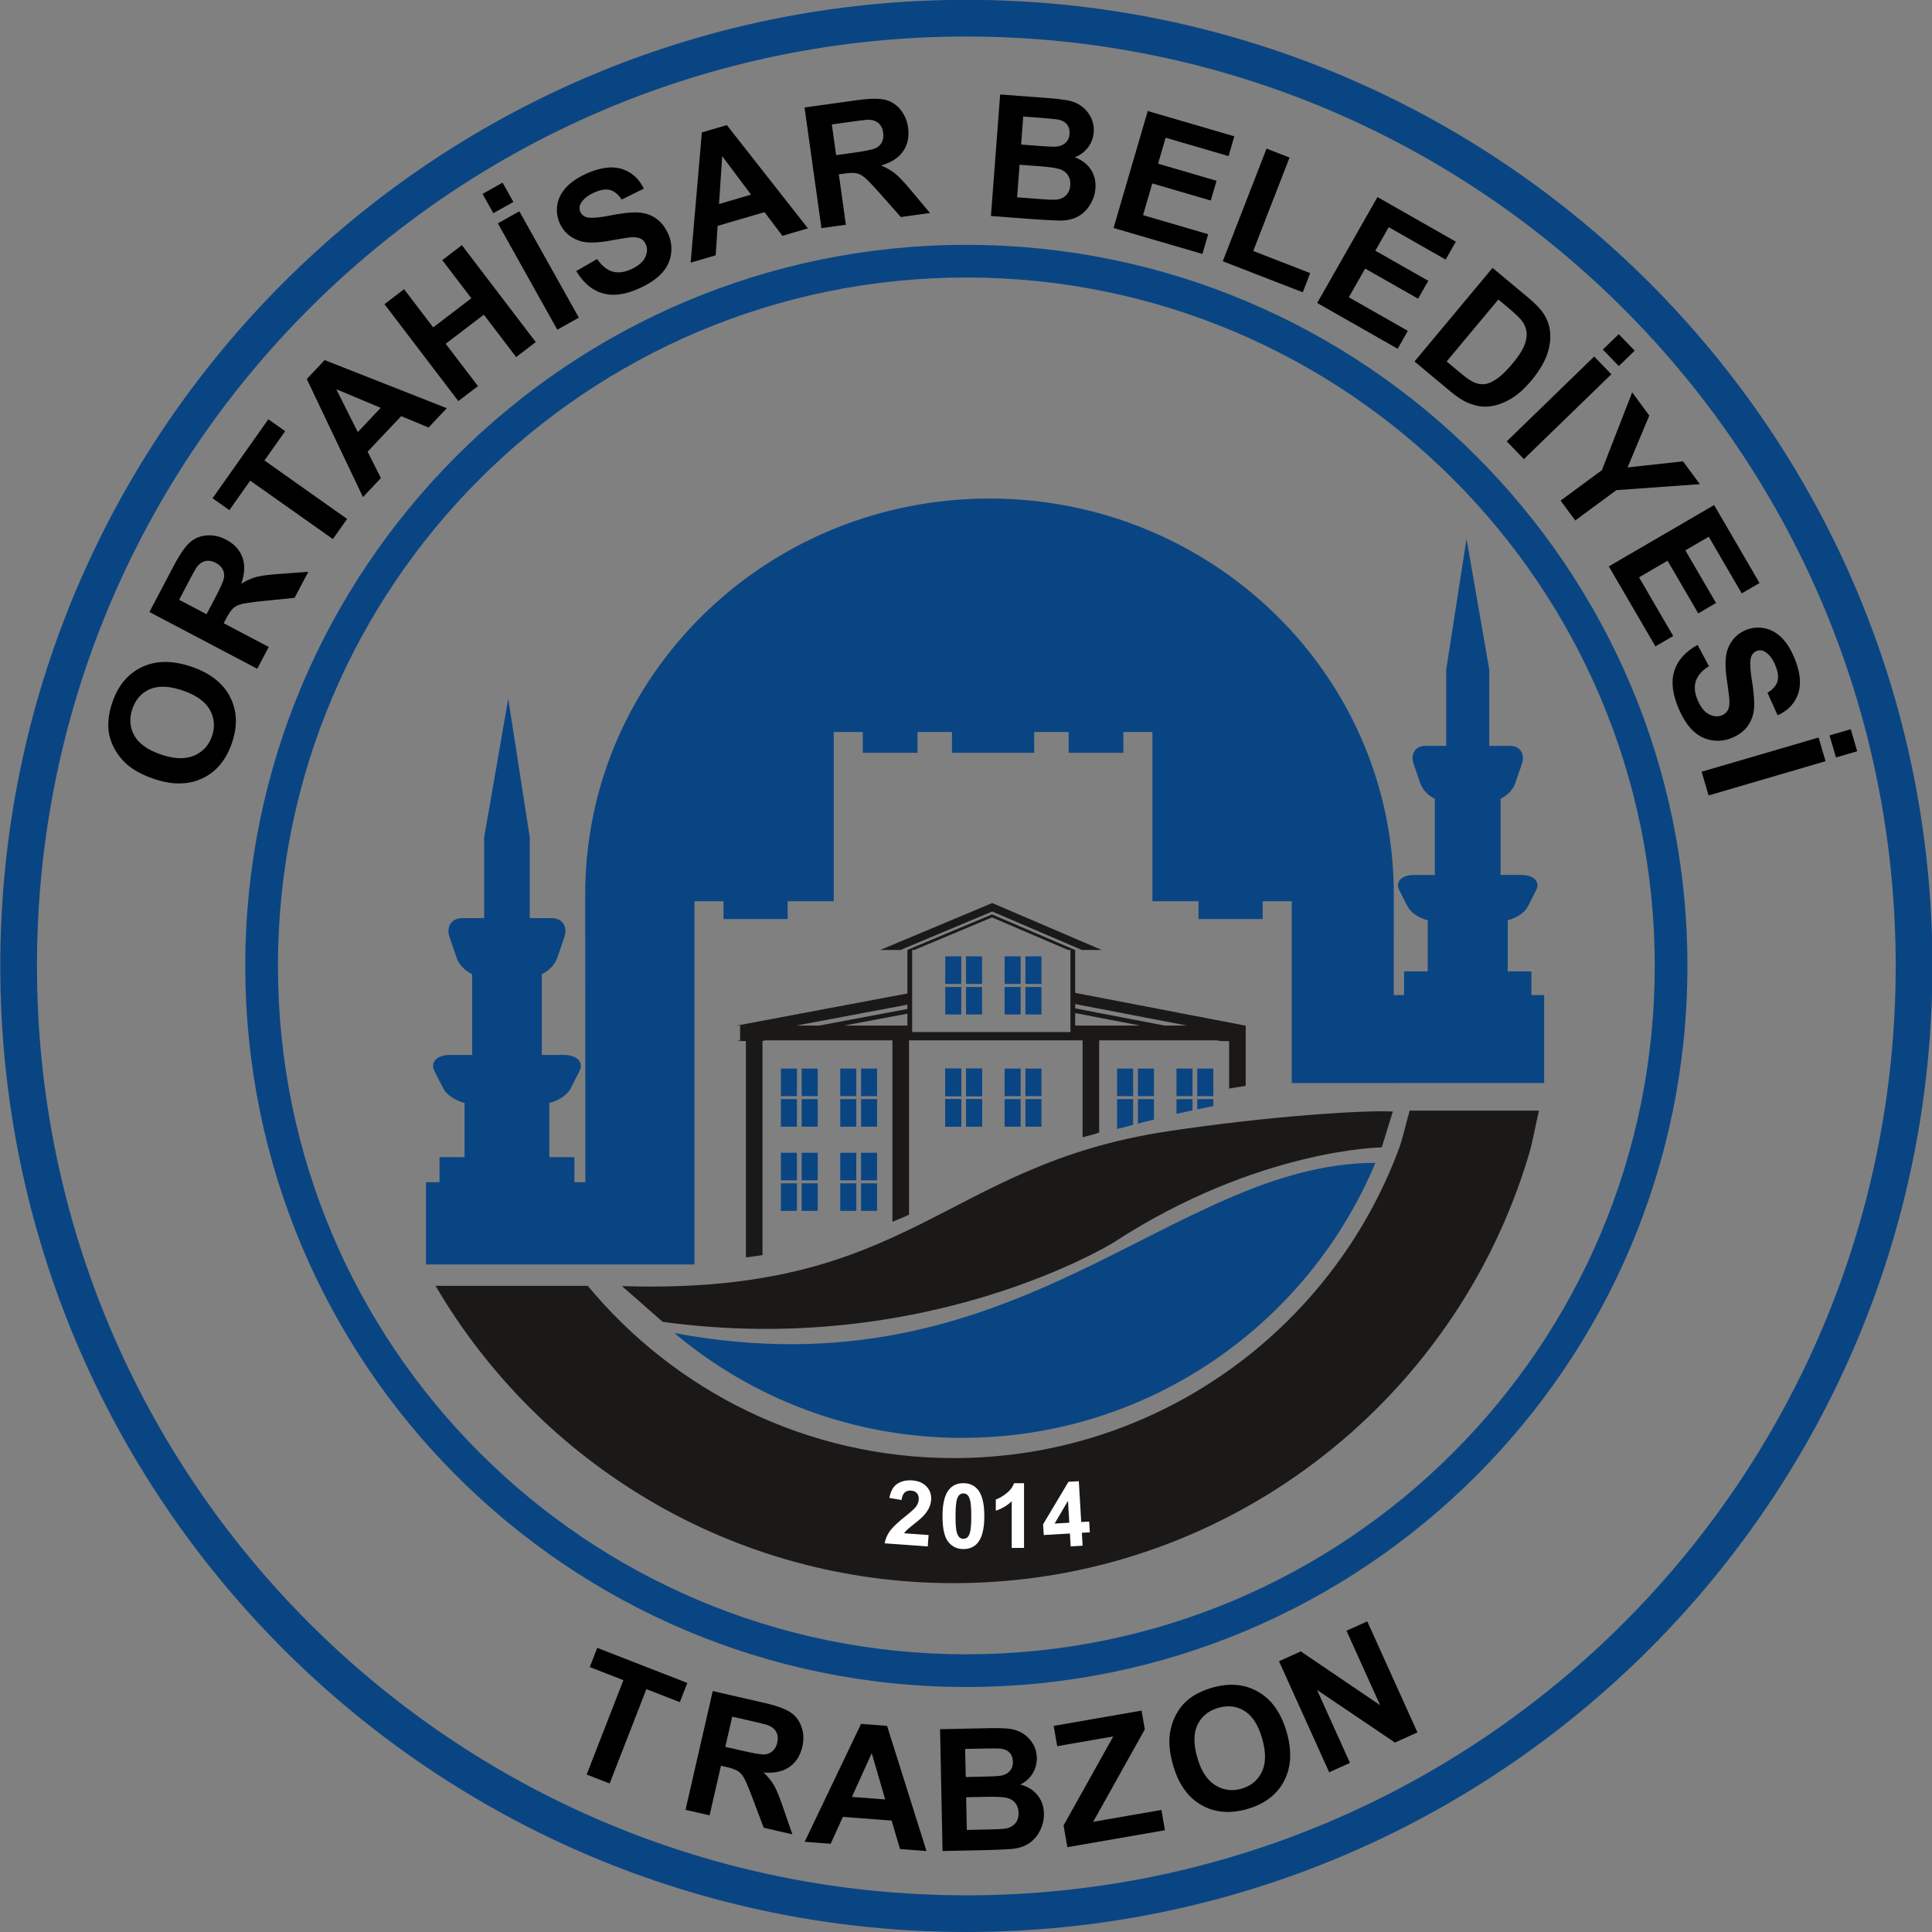 <svg xmlns="http://www.w3.org/2000/svg" width="352.4pt" height="352.4pt" viewBox="0 0 352.4 352.4"><rect x="0" y="0" width="352.4" height="352.4" fill="#808080" stroke="none"/><defs><clipPath id="a"><path d="M0 0h352.398v352.398H0Zm0 0"/></clipPath></defs><path style="stroke:none;fill-rule:evenodd;fill:#000;fill-opacity:1" d="M28.059 142.063c-2.145-.723-3.836-1.665-5.079-2.801a10.5 10.5 0 0 1-2.226-2.942c-.57-1.117-.895-2.234-.977-3.36-.105-1.5.13-3.112.711-4.827 1.055-3.106 2.86-5.254 5.418-6.469 2.563-1.203 5.559-1.227 8.996-.062q5.106 1.736 7.047 5.488c1.297 2.5 1.418 5.3.367 8.39q-1.592 4.701-5.406 6.497c-2.539 1.199-5.488 1.234-8.851.085m1.347-4.426q3.58 1.212 5.989.187c1.605-.683 2.699-1.875 3.273-3.57.578-1.7.437-3.3-.41-4.809-.856-1.5-2.504-2.668-4.95-3.496q-3.62-1.23-5.94-.246c-1.552.656-2.622 1.86-3.22 3.617q-.89 2.633.364 4.856c.84 1.484 2.468 2.637 4.894 3.46m17.516-15.653L27.254 111.63l4.402-8.363q1.666-3.153 2.946-4.301c.855-.774 1.882-1.203 3.086-1.3q1.81-.144 3.554.772c1.477.778 2.469 1.848 2.973 3.223q.761 2.055-.223 4.832 1.425-.89 2.762-1.246 1.341-.364 4.383-.57l5.097-.38-2.5 4.75-5.793.583c-2.062.219-3.39.418-3.988.586q-.893.251-1.445.765-.556.523-1.278 1.891l-.425.809 8.215 4.324Zm-9.25-9.953 1.55-2.941c1-1.903 1.544-3.13 1.633-3.692a2.4 2.4 0 0 0-.246-1.55c-.25-.48-.675-.871-1.265-1.184-.664-.348-1.29-.45-1.887-.316q-.892.21-1.555 1.09-.328.45-1.593 2.859l-1.633 3.101Zm23.047-13.703L45.637 87.672l-3.797 5.375-3.07-2.168 10.175-14.402 3.067 2.168-3.778 5.347 15.082 10.66ZM81.5 74.453l-3.328 3.527-4.996-2.078-6.117 6.485 2.414 4.816-3.266 3.469-10.25-21.535 3.262-3.457Zm-12.059-.066-8.105-3.399 3.926 7.828Zm14.16-1.227L70.13 55.484l3.578-2.73 5.309 6.965 6.96-5.309-5.304-6.96 3.578-2.731 13.473 17.676-3.578 2.734-5.891-7.73-6.961 5.304 5.89 7.727Zm18.051-13.02L90.81 40.739l3.925-2.191 10.848 19.394ZM89.984 38.888l-1.968-3.524 3.656-2.043 1.973 3.52Zm15.13 10.55 3.808-2.195c.844 1.223 1.766 1.985 2.781 2.281q1.517.444 3.379-.394c1.309-.594 2.176-1.32 2.59-2.176q.621-1.283.117-2.402c-.219-.485-.543-.824-.973-1.04q-.645-.31-1.859-.21c-.555.047-1.77.246-3.66.586q-3.645.657-5.508.062-2.613-.836-3.703-3.25c-.465-1.027-.61-2.136-.438-3.297q.264-1.745 1.594-3.191c.887-.973 2.102-1.805 3.656-2.508 2.532-1.14 4.696-1.441 6.48-.894 1.794.55 3.142 1.746 4.056 3.597l-4.04 1.996q-.972-1.451-2.132-1.75c-.778-.199-1.742-.043-2.883.47q-1.77.8-2.438 1.987-.43.763-.074 1.555.328.72 1.164.957 1.068.306 4.364-.332c2.195-.43 3.886-.602 5.058-.527 1.18.078 2.234.422 3.164 1.05q1.401.945 2.262 2.86c.527 1.164.695 2.394.508 3.707q-.28 1.952-1.715 3.488c-.953 1.028-2.317 1.938-4.074 2.73q-3.839 1.735-6.7.891c-1.906-.558-3.496-1.914-4.785-4.05m42.253-7.785-4.652 1.364-3.262-4.32-8.558 2.503-.352 5.375-4.57 1.332 2.047-23.754 4.566-1.332Zm-10.37-6.148-5.27-7.031-.575 8.742Zm12.835 6.11-3.082-22.012 9.363-1.305q3.529-.499 5.211-.125c1.125.242 2.074.824 2.856 1.75q1.179 1.376 1.449 3.332c.23 1.652-.059 3.086-.875 4.293-.82 1.21-2.168 2.09-4.059 2.64q1.56.638 2.625 1.516c.723.582 1.727 1.66 3.024 3.223l3.285 3.918-5.313.746-3.859-4.363q-2.073-2.32-2.805-2.899-.72-.575-1.464-.726c-.5-.098-1.258-.075-2.286.07l-.898.125 1.285 9.191Zm2.68-13.317 3.289-.461c2.133-.3 3.445-.578 3.953-.832a2.4 2.4 0 0 0 1.117-1.106q.356-.727.219-1.718c-.106-.746-.387-1.313-.848-1.715q-.686-.603-1.789-.625-.558 0-3.254.375l-3.469.484Zm29.918-11.07 8.863.671q2.635.2 3.91.516a5.9 5.9 0 0 1 2.246 1.09 5.7 5.7 0 0 1 1.563 1.973q.59 1.207.484 2.644a5.14 5.14 0 0 1-1.05 2.781 5.2 5.2 0 0 1-2.419 1.774c1.317.5 2.297 1.25 2.953 2.254.649 1.004.926 2.144.829 3.43a6.6 6.6 0 0 1-.926 2.894q-.809 1.377-2.098 2.144-1.277.755-3.082.825-1.12.03-5.406-.258l-7.547-.574Zm4.207 4.027-.387 5.105 2.93.227q2.608.193 3.254.168c.77-.035 1.39-.25 1.863-.656s.73-.961.785-1.676c.055-.684-.098-1.25-.441-1.707-.344-.457-.887-.754-1.621-.902q-.662-.128-3.813-.368Zm-.664 8.793-.453 5.937 4.148.317q2.417.18 3.082.097 1.01-.11 1.691-.765c.454-.442.711-1.047.774-1.836.05-.676-.067-1.25-.36-1.738-.28-.489-.726-.864-1.32-1.121-.59-.258-1.91-.47-3.945-.622Zm17.144 11.531 6.235-21.336 15.793 4.617-1.055 3.606-11.473-3.352-1.383 4.735 10.668 3.12-1.054 3.602-10.668-3.117-1.688 5.781 11.887 3.48-1.055 3.602Zm19.922 6.067 7.98-20.547 4.196 1.632-6.621 17.043 10.39 4.036-1.359 3.5Zm17.219 7.609 10.996-19.316 14.297 8.14-1.86 3.266-10.386-5.914-2.442 4.289 9.66 5.496-1.859 3.265-9.656-5.496-2.98 5.23 10.761 6.13-1.855 3.265Zm31.988-6.395 6.285 5.243q2.129 1.776 2.969 3.03a7.36 7.36 0 0 1 1.258 3.716q.13 2.016-.68 4.12c-.539 1.4-1.473 2.903-2.805 4.497-1.175 1.406-2.355 2.469-3.554 3.195q-2.193 1.334-4.34 1.496-1.623.128-3.55-.652c-.962-.39-2.075-1.117-3.349-2.18l-6.468-5.394Zm1.05 5.77-9.425 11.297 2.563 2.136c.96.801 1.695 1.32 2.21 1.567.676.336 1.336.476 1.981.445.648-.023 1.402-.32 2.27-.894.87-.567 1.855-1.516 2.957-2.836 1.101-1.317 1.828-2.422 2.183-3.324.36-.903.488-1.723.406-2.465-.09-.742-.394-1.453-.921-2.13-.387-.503-1.282-1.347-2.68-2.51Zm1.532 25.875 15.953-15.477 3.133 3.235-15.953 15.472Zm17.531-16.746 2.899-2.809 2.918 3.012-2.899 2.805Zm-7.703 27.547 7.531-5.547 5.528-14.2 3.12 4.239-3.964 9.457 10.117-1.106 3.067 4.157-15.223 1.093-7.508 5.532Zm8.797 12.004 19.207-11.192 8.281 14.223-3.246 1.887-6.015-10.329-4.266 2.485 5.594 9.601-3.242 1.895-5.598-9.606-5.203 3.032 6.234 10.703-3.242 1.89Zm16.195 14.32 2.063 3.879c-1.254.8-2.043 1.695-2.379 2.703-.332 1-.234 2.129.281 3.387q.816 1.996 2.082 2.664 1.26.663 2.399.203c.488-.203.84-.516 1.07-.938.223-.422.316-1.043.274-1.851-.028-.555-.18-1.778-.458-3.68q-.533-3.662.13-5.504.927-2.583 3.378-3.59c1.047-.43 2.157-.535 3.309-.324 1.16.219 2.203.79 3.14 1.707.934.918 1.723 2.16 2.372 3.738 1.054 2.575 1.28 4.747.668 6.512-.61 1.77-1.852 3.074-3.735 3.93l-1.851-4.11q1.48-.92 1.82-2.074c.226-.77.105-1.734-.371-2.894-.488-1.196-1.125-2.032-1.899-2.504q-.749-.457-1.55-.13c-.489.2-.82.583-.996 1.13q-.345 1.06.175 4.375c.356 2.207.465 3.902.356 5.07-.117 1.176-.5 2.219-1.164 3.133-.66.902-1.64 1.629-2.938 2.156-1.176.485-2.418.61-3.715.38q-1.945-.35-3.43-1.837c-.995-.988-1.855-2.383-2.59-4.168-1.066-2.601-1.284-4.84-.655-6.726.625-1.883 2.035-3.426 4.214-4.637m.739 23.133 21.332-6.239 1.265 4.32-21.336 6.243Zm23.324-6.625 3.871-1.133 1.176 4.023-3.871 1.133Zm-91.265 189.127-9.152-20.258 3.973-1.793 14.468 9.808-6.132-13.574 3.789-1.71 9.152 20.253-4.098 1.852-14.222-9.606 6.015 13.313Zm-28.461-1.262c-.625-2.184-.82-4.106-.593-5.774a10.5 10.5 0 0 1 1.144-3.507c.594-1.106 1.328-2.008 2.207-2.72q1.76-1.414 4.367-2.163c3.153-.91 5.953-.652 8.407.758 2.453 1.418 4.18 3.867 5.18 7.359.988 3.45.824 6.426-.489 8.914-1.316 2.492-3.547 4.188-6.684 5.09-3.18.91-5.988.668-8.421-.742q-3.646-2.105-5.118-7.215m4.407-1.418q1.038 3.625 3.261 5.023 2.217 1.39 4.797.653c1.727-.496 2.961-1.524 3.715-3.078.746-1.563.766-3.579.055-6.063q-1.054-3.676-3.192-5.02c-1.422-.902-3.02-1.093-4.804-.581q-2.673.767-3.782 3.07-1.109 2.294-.05 5.996m-23.703 16.348-.692-3.973 9.066-16.23-10.222 1.777-.645-3.7 16.024-2.788.597 3.425-9.421 16.86 12.449-2.164.644 3.699Zm-23.219-21.528 8.883-.183c1.765-.036 3.074.011 3.941.136a5.9 5.9 0 0 1 2.344.868 5.8 5.8 0 0 1 1.746 1.816q.704 1.144.734 2.586a5.22 5.22 0 0 1-3.016 4.867c1.36.371 2.41 1.02 3.157 1.961q1.117 1.403 1.156 3.332.035 1.517-.64 2.969-.679 1.45-1.883 2.336-1.201.877-2.989 1.12c-.742.09-2.547.177-5.406.259l-7.57.156Zm4.758 12.414.125 5.961 4.156-.086c1.613-.035 2.644-.101 3.074-.199q.997-.206 1.613-.922c.41-.484.606-1.113.59-1.906q-.016-1.007-.52-1.691c-.331-.461-.808-.793-1.421-.993q-.927-.297-3.992-.238Zm-.184-8.812.105 5.12 2.938-.062q2.62-.052 3.254-.144c.762-.102 1.363-.379 1.793-.828q.645-.673.62-1.742c-.01-.688-.214-1.235-.6-1.657-.387-.422-.958-.672-1.704-.738q-.668-.07-3.828 0Zm-7.047 18.625-4.832-.367-1.531-5.192-8.89-.676-2.223 4.907-4.747-.36 10.286-21.507 4.742.359Zm-7.535-9.414-2.457-8.438-3.613 7.977Zm-36.418 1.894 4.965-21.664 9.215 2.113c2.316.528 3.953 1.114 4.914 1.743.965.629 1.644 1.511 2.047 2.652.402 1.14.457 2.348.164 3.633-.371 1.625-1.153 2.855-2.348 3.7-1.2.839-2.773 1.179-4.73 1.019q1.223 1.149 1.914 2.351c.46.805 1.02 2.164 1.671 4.094l1.676 4.828-5.23-1.2-2.055-5.448q-1.106-2.909-1.586-3.707-.469-.8-1.11-1.2c-.433-.27-1.148-.52-2.16-.75l-.886-.203-2.074 9.047Zm7.254-11.484 3.234.734c2.102.485 3.426.692 3.992.64a2.44 2.44 0 0 0 1.434-.644c.398-.363.668-.875.82-1.52.164-.737.102-1.366-.18-1.91-.285-.538-.773-.945-1.452-1.218q-.517-.204-3.172-.813l-3.414-.78Zm-25.289 5.047 6.703-17.211-6.133-2.39 1.363-3.5 16.43 6.398-1.363 3.5-6.106-2.375-6.699 17.21Zm0 0"/><g clip-path="url(#a)"><path style="stroke:none;fill-rule:evenodd;fill:#0a4583;fill-opacity:1" d="M176.262-.031c97.324 0 176.215 78.894 176.215 176.215 0 97.32-78.891 176.214-176.215 176.214C78.942 352.398.05 273.504.05 176.184S78.94-.031 176.26-.031m0 6.695c93.625 0 169.52 75.895 169.52 169.52 0 93.62-75.895 169.523-169.52 169.523-93.621 0-169.516-75.902-169.516-169.523 0-93.625 75.895-169.52 169.516-169.52m0 0"/></g><path style="stroke:none;fill-rule:evenodd;fill:#0a4583;fill-opacity:1" d="M176.262 44.66c72.64 0 131.527 58.887 131.527 131.524 0 72.636-58.887 131.527-131.527 131.527-72.637 0-131.524-58.89-131.524-131.527S103.625 44.66 176.262 44.66m0 5.957c69.347 0 125.566 56.223 125.566 125.567S245.61 301.746 176.262 301.746c-69.344 0-125.563-56.219-125.563-125.562 0-69.344 56.219-125.567 125.563-125.567m0 0"/><path style="stroke:none;fill-rule:evenodd;fill:#1b1918;fill-opacity:1" d="M280.703 202.578c-.531 2.328-1.183 5.844-1.863 8.11-13.485 45.16-55.34 78.082-104.883 78.082-40.305 0-75.516-21.79-94.508-54.23h27.762c15.89 19.187 39.887 31.417 66.746 31.417 37.156 0 68.848-23.398 81.152-56.262.723-1.937 1.43-5.117 2.016-7.117Zm0 0"/><path style="stroke:none;fill-rule:evenodd;fill:#fff;fill-opacity:1" d="m169.375 279.992-.148 2.078-7.864-.566a5.4 5.4 0 0 1 .93-2.192c.477-.671 1.383-1.55 2.723-2.628 1.078-.868 1.742-1.465 1.996-1.782.34-.437.531-.89.562-1.343q.054-.751-.32-1.18c-.246-.29-.61-.453-1.078-.488-.469-.036-.852.082-1.149.343-.297.262-.488.723-.578 1.371l-2.222-.382q.332-1.843 1.445-2.575c.742-.488 1.637-.687 2.691-.617 1.157.082 2.04.461 2.657 1.133.613.676.886 1.473.82 2.402a4.1 4.1 0 0 1-.39 1.489q-.335.696-1.009 1.433-.446.493-1.578 1.39c-.758.602-1.238 1-1.445 1.204a4 4 0 0 0-.504.59Zm6.352-9.452q1.702 0 2.668 1.218 1.143 1.441 1.144 4.789c0 2.226-.387 3.832-1.152 4.797q-.956 1.207-2.66 1.207-1.712-.001-2.762-1.32-1.049-1.32-1.047-4.708 0-3.321 1.152-4.78.954-1.206 2.657-1.204m0 1.866c-.266 0-.508.086-.715.262q-.317.258-.489.934-.229.875-.23 2.945.002 2.074.203 2.848.208.773.52 1.03.311.26.71.259.404-.001.72-.266c.206-.172.37-.48.488-.934q.227-.862.226-2.937.001-2.07-.203-2.84-.206-.78-.516-1.039a1.07 1.07 0 0 0-.714-.262m11.058 9.935h-2.246v-8.496a7.7 7.7 0 0 1-2.902 1.707v-2.047q.885-.287 1.91-1.094 1.032-.798 1.414-1.87h1.824Zm8.508-.274-.137-2.351-4.777.277-.117-1.957 4.629-7.75 1.886-.11.438 7.442 1.457-.082.113 1.961-1.453.09.137 2.351Zm-.254-4.32-.234-4-2.442 4.156Zm0 0"/><path style="stroke:none;fill-rule:evenodd;fill:#0a4583;fill-opacity:1" d="M180.488 90.934c40.727 0 73.742 32.28 73.742 72.101q0 9.23-.007 18.469h1.882v-4.316h4.313v-9.32c-1.633-.442-3.106-1.403-3.668-2.513l-1.523-3c-.774-1.515.445-2.765 2.71-2.765h3.782v-13.9c-1.203-.554-2.258-1.632-2.68-2.855l-1.207-3.535c-.61-1.793.356-3.254 2.148-3.254h3.81v-13.89l3.706-23.891 4.149 23.89v13.89h3.808c1.793 0 2.758 1.462 2.149 3.255l-1.207 3.535c-.418 1.223-1.477 2.3-2.68 2.855v13.899h3.781c2.266 0 3.484 1.25 2.711 2.765l-1.523 3c-.563 1.11-2.036 2.07-3.668 2.512v9.32h4.312v4.317h2.332v16.035H254.2v.016h-18.587v-33.168h-5.3v3.25h-11.7v-3.25h-8.41V133.52h-5.3v3.792h-9.977v-3.792h-6.29v3.792h-14.991v-3.792h-6.29v3.792h-9.976v-3.792h-5.3v30.867h-8.411v3.25h-11.7v-3.25h-5.3v66.254H77.695v-15.004h2.473v-4.57h4.57v-9.876c-1.73-.468-3.293-1.488-3.886-2.664l-1.618-3.175c-.82-1.614.473-2.93 2.875-2.93h4.004v-14.73c-1.273-.59-2.394-1.727-2.84-3.032l-1.277-3.738c-.648-1.902.375-3.457 2.277-3.457h4.036v-14.711l4.394-25.32 3.93 25.32v14.71h4.035c1.902 0 2.926 1.556 2.277 3.458l-1.277 3.738c-.445 1.305-1.566 2.442-2.84 3.031v14.73h4.004c2.402 0 3.695 1.317 2.875 2.93l-1.613 3.176c-.598 1.176-2.16 2.196-3.89 2.664v9.875h4.57v4.57h1.996c-.012-17.534-.028-35.07-.028-52.6 0-.958.028-1.907.067-2.86v-.145h.004c1.609-38.426 33.976-69.097 73.675-69.097m0 0"/><path style="stroke:none;fill-rule:evenodd;fill:#1b1918;fill-opacity:1" d="m120.883 241.11-7.438-6.524c52.993 1.691 58.157-22 99.633-28.25 18.121-2.738 35.7-3.871 40.977-3.594l-2.024 6.543s-22.648.246-48.937 17.36c0 0-33.977 21.078-82.211 14.464m0 0"/><path style="stroke:none;fill-rule:evenodd;fill:#1b1918;fill-opacity:1" d="m164.258 173.273 16.726-7.011 16.348 7.011h3.61l-19.958-8.558-20.418 8.558Zm2.12 0v14.97h28.872v-14.97h-.441l-13.86-5.937-14.176 5.937Zm-.866 13.79v-2.168l-11.528 2.167Zm0-3.024v-.785l-20.274 3.809h4.2Zm0-2.828v-7.938h-.035l15.472-6.484 15.13 6.484h.034v7.829l30.973 5.96h.133v11.012q-1.511.228-3.028.485v-8.668h-1.55l-.676-.13h-21.473v16.81c-.957.378-2.027.59-3.027.867v-17.676h-31.656v31.804q-1.493.675-3.028 1.29v-33.094h-23.136l-.563.105v39.067a137 137 0 0 1-3.027.421v-39.464h-1.649l.692-.13h-.102v-2.698h-.59Zm30.601 1.93v.789l16.282 3.132h4.101Zm0 3.922h11.836l-11.836-2.278Zm0 0"/><path style="stroke:none;fill-rule:evenodd;fill:#0a4583;fill-opacity:1" d="M153.262 210.262h2.925v5.031h-2.925Zm61.328-15.356h2.926v5.028h-2.926Zm3.793 5.578h2.926v1.274q-1.467.273-2.926.582Zm-3.793 0h2.926v2.036q-1.466.31-2.926.656Zm3.793-5.578h2.926v5.028h-2.926Zm-14.621 0h2.925v5.028h-2.925Zm3.793 5.578h2.925v3.739c-.984.27-1.96.457-2.925.746Zm-3.793 0h2.925v4.668c-.957.297-1.886.52-2.925.778Zm3.793-5.578h2.925v5.028h-2.925Zm-24.313 0h2.926v5.028h-2.926Zm3.793 5.578h2.926v5.024h-2.926Zm-3.793 0h2.926v5.024h-2.926Zm3.793-5.578h2.926v5.028h-2.926Zm-14.625 0h2.926v5.028h-2.926Zm3.793 5.578h2.926v5.024h-2.926Zm-3.793 0h2.926v5.024h-2.926Zm3.793-5.578h2.926v5.028h-2.926Zm-3.793-20.46h2.926v5.023h-2.926Zm3.793 5.574h2.926v5.027h-2.926Zm-3.793 0h2.926v5.027h-2.926Zm3.793-5.575h2.926v5.024h-2.926Zm7.04 0h2.925v5.024h-2.926Zm3.792 5.575h2.926v5.027h-2.926Zm-3.793 0h2.926v5.027h-2.926Zm3.793-5.575h2.926v5.024h-2.926Zm-33.773 20.461h2.925v5.028h-2.925Zm3.793 5.578h2.925v5.024h-2.925Zm-3.793 0h2.925v5.024h-2.925Zm3.793-5.578h2.925v5.028h-2.925Zm-14.621 0h2.925v5.028h-2.925Zm3.793 5.578h2.925v5.024h-2.925Zm-3.793 0h2.925v5.024h-2.925Zm3.793-5.578h2.925v5.028h-2.925Zm-3.793 15.356h2.925v5.031h-2.925Zm3.793 5.578h2.925v5.023h-2.925Zm-3.793 0h2.925v5.023h-2.925Zm3.793-5.578h2.925v5.031h-2.925Zm10.828 5.578h2.925v5.023h-2.925Zm-3.793 0h2.925v5.023h-2.925Zm3.793-5.578h2.925v5.031h-2.925Zm93.824 1.843c-12.336 29.465-41.438 50.165-75.375 50.165-19.996 0-38.309-7.184-52.504-19.118 62.746 11.711 90.445-30.96 127.879-31.047m0 0"/><path style="stroke:none;fill-rule:evenodd;fill:#0a4583;fill-opacity:1" d="M176.203 199.934h2.926v-5.028h-2.926Zm-3.793 5.574h2.926v-5.024h-2.926Zm3.793 0h2.926v-5.024h-2.926Zm-3.793-5.574h2.926v-5.028h-2.926Zm0 0"/></svg>